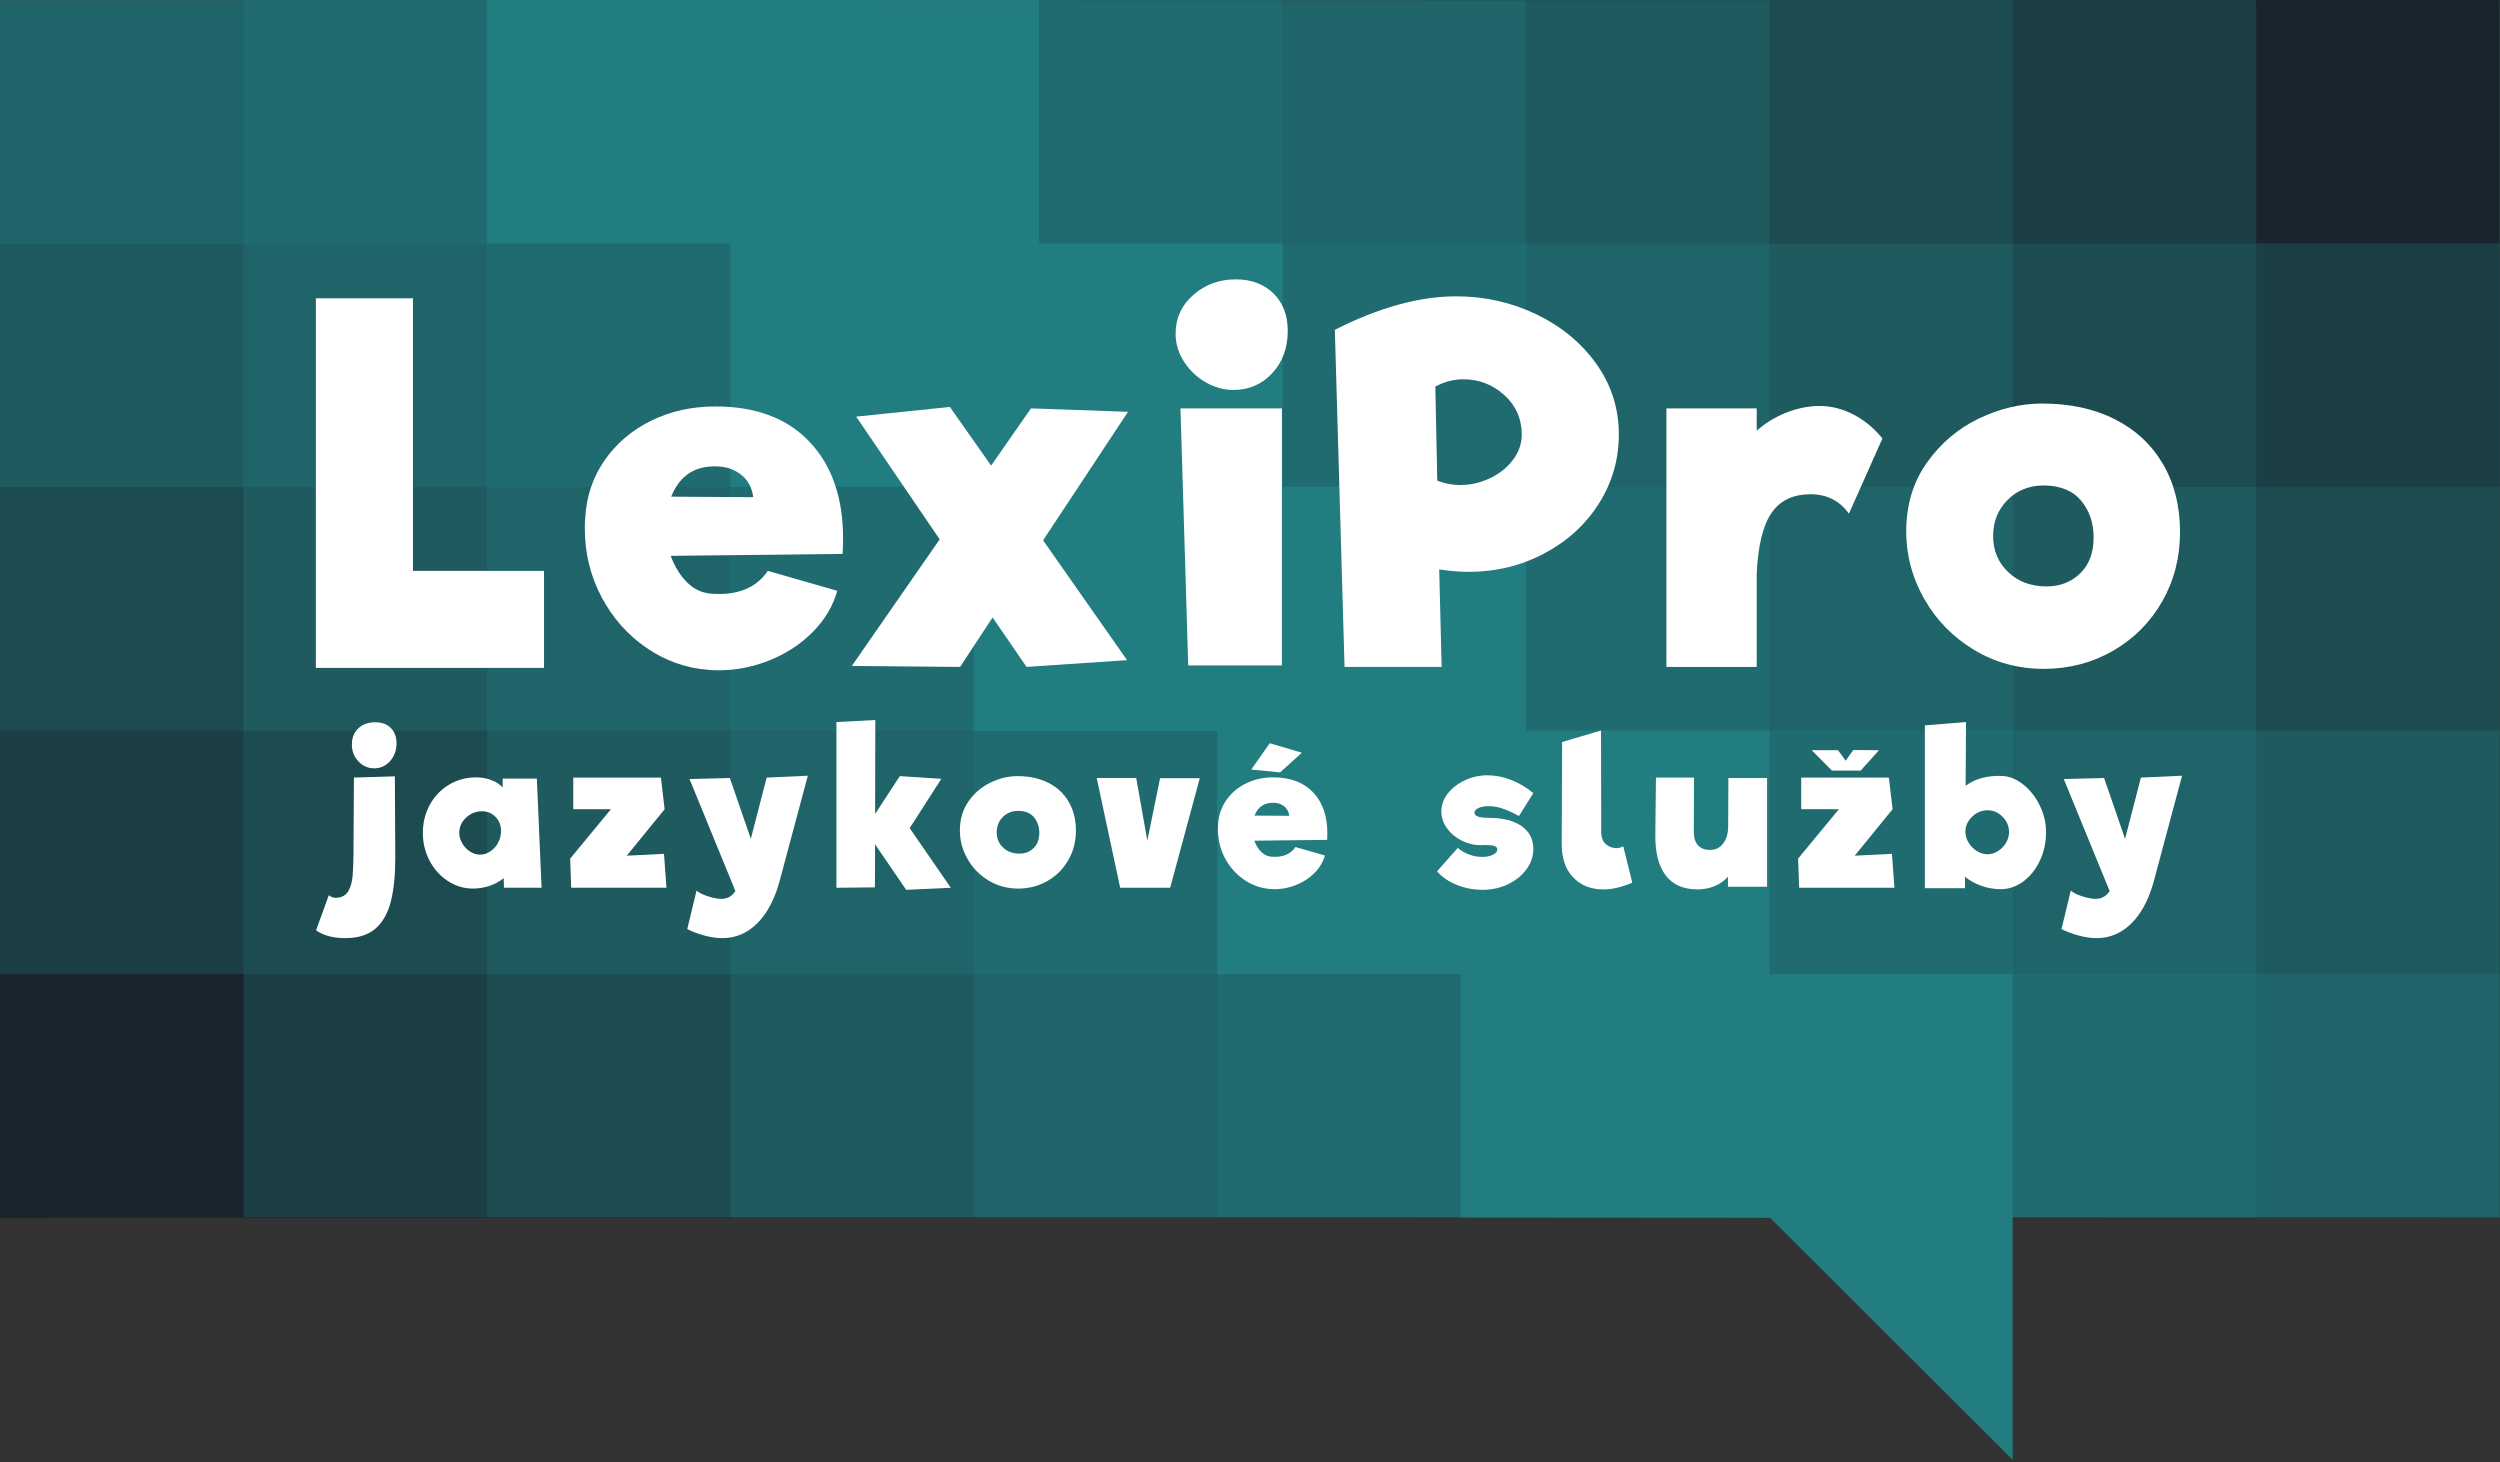 <?xml version="1.0" encoding="UTF-8" standalone="no"?> <svg xmlns="http://www.w3.org/2000/svg" xmlns:xlink="http://www.w3.org/1999/xlink" xmlns:serif="http://www.serif.com/" width="100%" height="100%" viewBox="0 0 759 444" version="1.1" xml:space="preserve" style="fill-rule:evenodd;clip-rule:evenodd;stroke-linejoin:round;stroke-miterlimit:2;"><rect x="0" y="0" width="759" height="444" fill="#333333" stroke="none"/> <g transform="matrix(0,-1,-1,-0,637.743,564.353)"> <path d="M194.744,-121.048L564.305,-121.048L564.157,637.853L194.596,637.781L194.744,-121.048Z" style="fill:rgb(25,37,44);"></path> </g> <g transform="matrix(1,0,0,1,0,-73.586)"> <path d="M684.992,73.658L684.992,147.477L758.901,147.477L758.901,443.147L73.909,443.147L73.909,369.328L0,369.328L0,73.658L684.992,73.658Z" style="fill:rgb(34,125,128);fill-opacity:0.3;"></path> </g> <g transform="matrix(1,0,0,1,0,-73.586)"> <path d="M611.084,73.658L611.084,147.495L684.992,147.495L684.992,221.403L758.901,221.403L758.901,443.147L147.817,443.147L147.817,369.31L73.909,369.31L73.909,295.401L0,295.401L0,73.658L611.084,73.658Z" style="fill:rgb(34,125,128);fill-opacity:0.2;"></path> </g> <g transform="matrix(1,0,0,1,0,-73.586)"> <path d="M537.175,73.658L537.175,147.495L611.084,147.495L611.084,221.403L684.992,221.403L684.992,295.312L758.901,295.312L758.901,443.147L221.726,443.147L221.726,369.31L147.817,369.31L147.817,295.401L73.909,295.401L73.909,221.493L0,221.493L0,73.658L537.175,73.658Z" style="fill:rgb(34,125,128);fill-opacity:0.3;"></path> </g> <g transform="matrix(1,0,0,1,0,-73.586)"> <path d="M463.267,73.658L463.267,147.495L537.175,147.495L537.175,221.403L611.084,221.403L611.084,295.321L684.992,295.321L684.992,369.229L758.901,369.229L758.901,295.312L758.901,443.147L295.634,443.147L295.634,369.31L221.726,369.31L221.726,295.401L147.817,295.401L147.817,221.484L73.909,221.484L73.909,147.575L0,147.575L0,73.658L463.267,73.658Z" style="fill:rgb(34,125,128);fill-opacity:0.3;"></path> </g> <g transform="matrix(1,0,0,1,0,-73.586)"> <path d="M389.358,73.658L389.358,147.495L463.267,147.495L463.267,221.412L537.175,221.412L537.175,295.321L611.084,295.321L611.084,369.229L684.992,369.229L684.992,443.147L369.543,443.147L369.543,369.31L295.634,369.31L295.634,295.392L221.726,295.392L221.726,221.484L147.817,221.484L147.817,147.575L73.909,147.575L73.909,73.658L389.358,73.658Z" style="fill:rgb(34,125,128);fill-opacity:0.3;"></path> </g> <path d="M147.817,0L315.45,0.072L315.45,73.909L389.358,73.909L389.358,147.745L463.267,147.745L463.267,221.815L537.175,221.815L537.175,295.724L611.084,295.724L611.084,369.561L611.049,369.632L611.049,443.219L537.39,369.704L443.451,369.632L443.451,295.724L369.543,295.724L369.543,221.887L295.634,221.887L295.634,147.817L221.726,147.817L221.726,73.909L147.817,73.909L147.817,0Z" style="fill:rgb(34,125,128);"></path> <g transform="matrix(1,0,0,1,0,-149.887)"> <path d="M165.166,323.207L165.166,352.66L95.895,352.66L95.895,240.446L125.372,240.446L125.372,323.207L165.166,323.207Z" style="fill:white;fill-rule:nonzero;"></path> </g> <g transform="matrix(1,0,0,1,0,-116.311)"> <path d="M217.194,239.71C229.476,239.71 239.007,243.293 245.786,250.46C252.566,257.627 255.956,267.395 255.956,279.765C255.956,281.827 255.907,283.397 255.809,284.477L203.634,285.066C204.813,288.306 206.459,290.981 208.571,293.092C210.684,295.203 213.165,296.356 216.014,296.553C223.875,297.142 229.574,294.835 233.111,289.631L254.187,295.669C252.91,300.283 250.454,304.431 246.818,308.113C243.183,311.794 238.835,314.666 233.774,316.728C228.714,318.789 223.482,319.82 218.078,319.82C216.801,319.82 215.818,319.771 215.13,319.673C208.35,319.182 202.087,316.973 196.338,313.046C190.59,309.119 186.021,303.965 182.632,297.584C179.242,291.202 177.547,284.232 177.547,276.672C177.547,275.2 177.596,274.071 177.694,273.285C178.087,266.806 180.077,261.014 183.663,255.909C187.25,250.803 191.966,246.827 197.812,243.98C203.659,241.133 210.119,239.71 217.194,239.71ZM218.667,257.97C211.396,257.381 206.434,260.425 203.781,267.1L228.69,267.248C228.297,264.401 227.142,262.192 225.226,260.621C223.31,259.05 221.124,258.167 218.667,257.97Z" style="fill:white;fill-rule:nonzero;"></path> </g> <g transform="matrix(1,0,0,1,0,-117.195)"> <path d="M316.679,281.238L342.176,317.612L311.668,319.673L301.351,304.653L291.476,319.673L258.609,319.379L285.286,280.943L259.935,243.686L288.381,240.741L300.908,258.56L312.994,241.183L342.471,242.214L316.679,281.238Z" style="fill:white;fill-rule:nonzero;"></path> </g> <g transform="matrix(1,0,0,1,0,-156.367)"> <path d="M374.454,274.759C371.604,274.759 368.829,273.998 366.127,272.476C363.425,270.955 361.214,268.868 359.494,266.218C357.775,263.567 356.915,260.72 356.915,257.677C356.915,252.964 358.708,249.037 362.295,245.896C365.881,242.754 370.18,241.183 375.191,241.183C379.907,241.183 383.715,242.607 386.613,245.454C389.512,248.301 390.961,252.081 390.961,256.793C390.961,261.996 389.389,266.291 386.245,269.678C383.1,273.065 379.17,274.759 374.454,274.759ZM358.389,280.355L389.192,280.355L389.192,358.403L360.747,358.403L358.389,280.355Z" style="fill:white;fill-rule:nonzero;"></path> </g> <g transform="matrix(1,0,0,1,0,-150.771)"> <path d="M442.104,240.741C450.75,240.741 458.857,242.558 466.422,246.19C473.988,249.823 480.056,254.829 484.625,261.211C489.193,267.592 491.478,274.759 491.478,282.711C491.478,290.27 489.464,297.241 485.435,303.622C481.407,310.003 475.88,315.059 468.854,318.79C461.829,322.521 454.14,324.386 445.788,324.386C443.136,324.386 440.188,324.141 436.945,323.65L437.682,353.249L408.205,353.249L405.257,250.902C418.62,244.128 430.903,240.741 442.104,240.741ZM436.356,296.701C438.616,297.584 440.925,298.026 443.283,298.026C446.427,298.026 449.449,297.339 452.347,295.964C455.246,294.59 457.579,292.725 459.348,290.369C461.117,288.012 462.001,285.46 462.001,282.711C462.001,277.9 460.232,273.9 456.695,270.709C453.158,267.518 449.031,265.923 444.315,265.923C441.367,265.923 438.517,266.659 435.766,268.132L436.356,296.701Z" style="fill:white;fill-rule:nonzero;"></path> </g> <g transform="matrix(1,0,0,1,0,-117.489)"> <path d="M552.496,240.741C555.935,240.741 559.324,241.6 562.665,243.318C566.006,245.036 568.954,247.465 571.508,250.607L561.339,273.433C558.489,269.506 554.608,267.542 549.695,267.542C544.389,267.542 540.435,269.432 537.831,273.212C535.227,276.991 533.728,283.152 533.335,291.693L533.335,319.967L505.922,319.967L505.922,241.477L533.335,241.477L533.335,248.251C535.988,245.895 539.01,244.054 542.4,242.729C545.79,241.403 549.155,240.741 552.496,240.741Z" style="fill:white;fill-rule:nonzero;"></path> </g> <g transform="matrix(1,0,0,1,0,-117.637)"> <path d="M620.44,320.704C612.776,320.704 605.751,318.79 599.364,314.961C592.977,311.132 587.942,306.003 584.257,299.572C580.572,293.142 578.73,286.294 578.73,279.029C578.73,270.979 580.818,264.009 584.994,258.118C589.17,252.228 594.427,247.761 600.764,244.717C607.102,241.674 613.513,240.152 619.998,240.152C628.448,240.152 635.817,241.748 642.106,244.938C648.394,248.129 653.258,252.669 656.697,258.56C660.136,264.45 661.856,271.323 661.856,279.177C661.856,286.932 660.038,293.976 656.402,300.309C652.767,306.641 647.78,311.623 641.443,315.256C635.105,318.888 628.104,320.704 620.44,320.704ZM621.325,295.67C625.451,295.67 628.866,294.344 631.568,291.694C634.27,289.043 635.621,285.411 635.621,280.796C635.621,276.379 634.344,272.648 631.789,269.605C629.234,266.561 625.451,265.039 620.44,265.039C616.019,265.039 612.359,266.512 609.46,269.457C606.561,272.402 605.112,276.035 605.112,280.355C605.112,284.772 606.635,288.429 609.681,291.326C612.727,294.222 616.608,295.67 621.325,295.67Z" style="fill:white;fill-rule:nonzero;"></path> </g> <g transform="matrix(1,0,0,1,0,60.878)"> <path d="M113.574,172.384C111.742,172.384 110.159,171.687 108.827,170.293C107.494,168.899 106.828,167.182 106.828,165.143C106.828,163.146 107.473,161.523 108.764,160.275C110.055,159.027 111.763,158.403 113.887,158.403C115.885,158.403 117.468,158.975 118.634,160.119C119.8,161.263 120.383,162.834 120.383,164.831C120.383,166.912 119.738,168.691 118.447,170.168C117.156,171.645 115.531,172.384 113.574,172.384ZM104.829,223.938C101.122,223.938 98.165,223.148 95.958,221.567L99.831,210.894C100.456,211.434 101.185,211.705 102.018,211.705C102.226,211.705 102.58,211.663 103.08,211.58C104.371,211.289 105.318,210.55 105.922,209.364C106.526,208.179 106.901,206.774 107.046,205.151C107.192,203.529 107.286,201.24 107.327,198.286L107.327,196.476L107.452,175.192L119.883,174.818L120.008,198.66C120.05,204.236 119.623,208.865 118.728,212.548C117.832,216.23 116.271,219.049 114.043,221.005C111.815,222.96 108.743,223.938 104.829,223.938Z" style="fill:white;fill-rule:nonzero;"></path> </g> <g transform="matrix(1,0,0,1,0,62.563)"> <path d="M152.991,206.962L152.929,204.028C151.804,204.985 150.409,205.755 148.743,206.337C147.078,206.92 145.37,207.211 143.621,207.211C140.872,207.211 138.332,206.452 136,204.933C133.668,203.414 131.815,201.365 130.44,198.785C129.066,196.205 128.379,193.376 128.379,190.297C128.379,187.176 129.087,184.326 130.503,181.746C131.919,179.166 133.866,177.138 136.344,175.661C138.821,174.183 141.56,173.445 144.558,173.445C146.182,173.445 147.713,173.715 149.149,174.256C150.586,174.797 151.742,175.546 152.616,176.503L152.616,173.819L162.986,173.819L164.423,206.962L152.991,206.962ZM145.745,196.913C146.828,196.913 147.869,196.58 148.868,195.914C149.868,195.248 150.659,194.364 151.242,193.262C151.825,192.159 152.117,190.983 152.117,189.735C152.117,188.029 151.565,186.604 150.461,185.46C149.358,184.315 147.973,183.743 146.307,183.743C144.475,183.743 142.871,184.388 141.497,185.678C140.123,186.968 139.436,188.508 139.436,190.297C139.436,191.379 139.738,192.44 140.341,193.48C140.945,194.52 141.737,195.352 142.715,195.977C143.694,196.601 144.704,196.913 145.745,196.913Z" style="fill:white;fill-rule:nonzero;"></path> </g> <g transform="matrix(1,0,0,1,0,62.376)"> <path d="M202.34,207.149L173.418,207.149L173.106,198.286L185.474,183.306L174.043,183.306L174.043,173.694L200.654,173.694L201.778,183.306L190.284,197.412L201.591,196.85L202.34,207.149Z" style="fill:white;fill-rule:nonzero;"></path> </g> <g transform="matrix(1,0,0,1,0,77.106)"> <path d="M245.256,158.403L236.51,191.045C234.969,196.372 232.71,200.481 229.732,203.372C226.755,206.264 223.288,207.71 219.332,207.71C217.666,207.71 215.885,207.461 213.991,206.961C212.096,206.462 210.315,205.796 208.65,204.964L211.461,193.292C212.252,193.958 213.439,194.541 215.021,195.04C216.604,195.539 217.916,195.789 218.957,195.789C220.831,195.789 222.267,194.998 223.267,193.417L209.337,159.401L221.58,159.089L227.952,177.564L232.762,158.964L245.256,158.403Z" style="fill:white;fill-rule:nonzero;"></path> </g> <g transform="matrix(1,0,0,1,0,45.524)"> <path d="M275.115,224.625L265.682,210.831L265.62,223.876L253.938,224.001L253.938,173.694L265.745,173.07L265.682,201.594L273.178,190.109L285.797,190.921L276.177,205.9L288.67,224.001L275.115,224.625Z" style="fill:white;fill-rule:nonzero;"></path> </g> <g transform="matrix(1,0,0,1,0,62.188)"> <path d="M309.097,207.586C305.849,207.586 302.871,206.775 300.164,205.152C297.457,203.529 295.323,201.355 293.761,198.63C292.2,195.904 291.419,193.002 291.419,189.923C291.419,186.511 292.304,183.557 294.074,181.06C295.844,178.563 298.072,176.67 300.758,175.38C303.444,174.09 306.161,173.445 308.91,173.445C312.491,173.445 315.615,174.121 318.28,175.474C320.945,176.826 323.007,178.751 324.464,181.247C325.922,183.744 326.651,186.656 326.651,189.985C326.651,193.272 325.88,196.258 324.339,198.942C322.798,201.626 320.685,203.737 317.999,205.277C315.313,206.816 312.346,207.586 309.097,207.586ZM309.472,196.976C311.221,196.976 312.668,196.414 313.814,195.291C314.959,194.167 315.531,192.628 315.531,190.672C315.531,188.799 314.99,187.218 313.907,185.928C312.824,184.638 311.221,183.993 309.097,183.993C307.223,183.993 305.672,184.618 304.443,185.866C303.215,187.114 302.601,188.654 302.601,190.485C302.601,192.357 303.246,193.907 304.537,195.135C305.828,196.362 307.473,196.976 309.472,196.976Z" style="fill:white;fill-rule:nonzero;"></path> </g> <g transform="matrix(1,0,0,1,0,62.501)"> <path d="M364.256,173.756L355.261,207.024L340.081,207.024L332.96,173.694L344.954,173.694L348.327,192.731L352.2,173.756L364.256,173.756Z" style="fill:white;fill-rule:nonzero;"></path> </g> <g transform="matrix(1,0,0,1,0,52.39)"> <path d="M388.618,182.12L379.873,181.246L385.495,173.257L395.24,176.128L388.618,182.12ZM386.557,183.618C391.762,183.618 395.802,185.137 398.676,188.174C401.549,191.212 402.986,195.352 402.986,200.595C402.986,201.468 402.965,202.134 402.923,202.592L380.81,202.842C381.31,204.215 382.007,205.349 382.902,206.243C383.798,207.138 384.849,207.627 386.057,207.71C389.389,207.96 391.804,206.982 393.303,204.776L402.236,207.335C401.695,209.291 400.654,211.049 399.113,212.61C397.572,214.17 395.729,215.387 393.584,216.261C391.44,217.135 389.222,217.572 386.932,217.572C386.39,217.572 385.974,217.551 385.682,217.509C382.809,217.301 380.154,216.365 377.718,214.7C375.281,213.036 373.345,210.852 371.908,208.147C370.471,205.442 369.753,202.488 369.753,199.284C369.753,198.66 369.774,198.181 369.816,197.848C369.982,195.102 370.825,192.647 372.345,190.483C373.866,188.32 375.864,186.635 378.342,185.428C380.82,184.221 383.558,183.618 386.557,183.618ZM387.182,191.357C384.1,191.108 381.997,192.398 380.872,195.227L391.429,195.289C391.263,194.083 390.773,193.146 389.961,192.481C389.149,191.815 388.223,191.44 387.182,191.357Z" style="fill:white;fill-rule:nonzero;"></path> </g> <g transform="matrix(1,0,0,1,0,62.314)"> <path d="M461.143,185.428C459.269,184.388 457.603,183.628 456.146,183.15C454.688,182.671 453.293,182.432 451.96,182.432C450.711,182.432 449.68,182.619 448.868,182.994C448.056,183.368 447.65,183.847 447.65,184.429C447.65,185.469 449.108,185.99 452.023,185.99C456.27,185.99 459.581,186.822 461.955,188.486C464.329,190.151 465.516,192.46 465.516,195.414C465.516,197.661 464.818,199.731 463.423,201.624C462.028,203.518 460.154,205.026 457.801,206.15C455.448,207.273 452.876,207.835 450.086,207.835C447.338,207.835 444.714,207.325 442.215,206.306C439.717,205.286 437.738,203.923 436.281,202.217L442.59,195.102C443.59,195.976 444.735,196.652 446.026,197.131C447.317,197.609 448.629,197.848 449.961,197.848C451.252,197.848 452.345,197.63 453.241,197.193C454.136,196.756 454.584,196.226 454.584,195.601C454.584,195.102 454.292,194.748 453.709,194.54C453.126,194.332 452.148,194.228 450.773,194.228C450.523,194.27 450.149,194.291 449.649,194.291C447.567,194.291 445.599,193.823 443.746,192.886C441.893,191.95 440.404,190.691 439.279,189.11C438.155,187.529 437.593,185.823 437.593,183.992C437.593,182.078 438.238,180.289 439.529,178.625C440.82,176.96 442.548,175.618 444.714,174.599C446.88,173.579 449.17,173.07 451.585,173.07C454.001,173.07 456.427,173.548 458.863,174.505C461.299,175.462 463.517,176.794 465.516,178.5L461.143,185.428Z" style="fill:white;fill-rule:nonzero;"></path> </g> <g transform="matrix(1,0,0,1,0,48.582)"> <path d="M495.563,219.382C492.439,220.755 489.503,221.442 486.755,221.442C482.965,221.442 479.904,220.214 477.572,217.759C475.24,215.304 474.095,211.851 474.136,207.399L474.261,176.69L486.067,173.195L486.13,203.903C486.13,205.609 486.588,206.868 487.504,207.679C488.42,208.491 489.482,208.897 490.69,208.897C491.565,208.897 492.273,208.709 492.814,208.335L495.563,219.382Z" style="fill:white;fill-rule:nonzero;"></path> </g> <g transform="matrix(1,0,0,1,0,62.875)"> <path d="M536.479,173.32L536.479,206.338L524.61,206.338L524.61,203.279C523.569,204.486 522.236,205.433 520.612,206.119C518.988,206.806 517.239,207.149 515.365,207.149C511.075,207.149 507.848,205.724 505.682,202.874C503.517,200.023 502.476,195.852 502.559,190.359L502.746,173.195L514.303,173.195L514.24,189.735C514.24,191.483 514.667,192.825 515.521,193.761C516.375,194.697 517.593,195.165 519.175,195.165C520.883,195.165 522.226,194.489 523.204,193.137C524.183,191.784 524.672,190.068 524.672,187.988L524.672,188.05L524.735,173.32L536.479,173.32Z" style="fill:white;fill-rule:nonzero;"></path> </g> <g transform="matrix(1,0,0,1,0,54.013)"> <path d="M575.146,215.512L546.224,215.512L545.911,206.649L558.28,191.669L546.848,191.669L546.848,182.057L573.459,182.057L574.584,191.669L563.09,205.775L574.396,205.213L575.146,215.512ZM570.461,173.756L564.901,179.935L556.156,179.935L550.034,173.756L558.03,173.756L560.341,176.939L562.653,173.694L570.461,173.756Z" style="fill:white;fill-rule:nonzero;"></path> </g> <g transform="matrix(1,0,0,1,0,45.961)"> <path d="M607.567,189.61C609.857,189.652 612.054,190.494 614.157,192.138C616.26,193.781 617.957,195.914 619.248,198.535C620.539,201.157 621.185,203.882 621.185,206.712C621.185,209.791 620.56,212.662 619.31,215.325C618.061,217.988 616.375,220.1 614.251,221.66C612.127,223.22 609.836,224.001 607.379,224.001C605.38,224.001 603.402,223.647 601.445,222.939C599.487,222.232 597.863,221.317 596.572,220.193L596.572,223.688L584.391,223.688L584.391,174.256L596.885,173.257L596.76,192.606C599.592,190.484 603.194,189.485 607.567,189.61ZM603.444,213.39C604.527,213.39 605.578,213.068 606.598,212.423C607.619,211.778 608.431,210.935 609.035,209.895C609.638,208.855 609.94,207.773 609.94,206.649C609.94,204.86 609.284,203.31 607.973,201.999C606.661,200.689 605.151,200.033 603.444,200.033C601.653,200.033 600.081,200.689 598.727,201.999C597.374,203.31 596.697,204.839 596.697,206.587C596.697,207.71 597.02,208.802 597.666,209.864C598.311,210.925 599.154,211.778 600.195,212.423C601.237,213.068 602.319,213.39 603.444,213.39Z" style="fill:white;fill-rule:nonzero;"></path> </g> <g transform="matrix(1,0,0,1,0,77.106)"> <path d="M662.475,158.403L653.73,191.045C652.189,196.372 649.93,200.481 646.952,203.372C643.975,206.264 640.508,207.71 636.551,207.71C634.886,207.71 633.105,207.461 631.211,206.961C629.316,206.462 627.535,205.796 625.87,204.964L628.681,193.292C629.472,193.958 630.659,194.541 632.241,195.04C633.824,195.539 635.136,195.789 636.177,195.789C638.051,195.789 639.487,194.998 640.487,193.417L626.557,159.401L638.8,159.089L645.172,177.564L649.982,158.964L662.475,158.403Z" style="fill:white;fill-rule:nonzero;"></path> </g> </svg> 